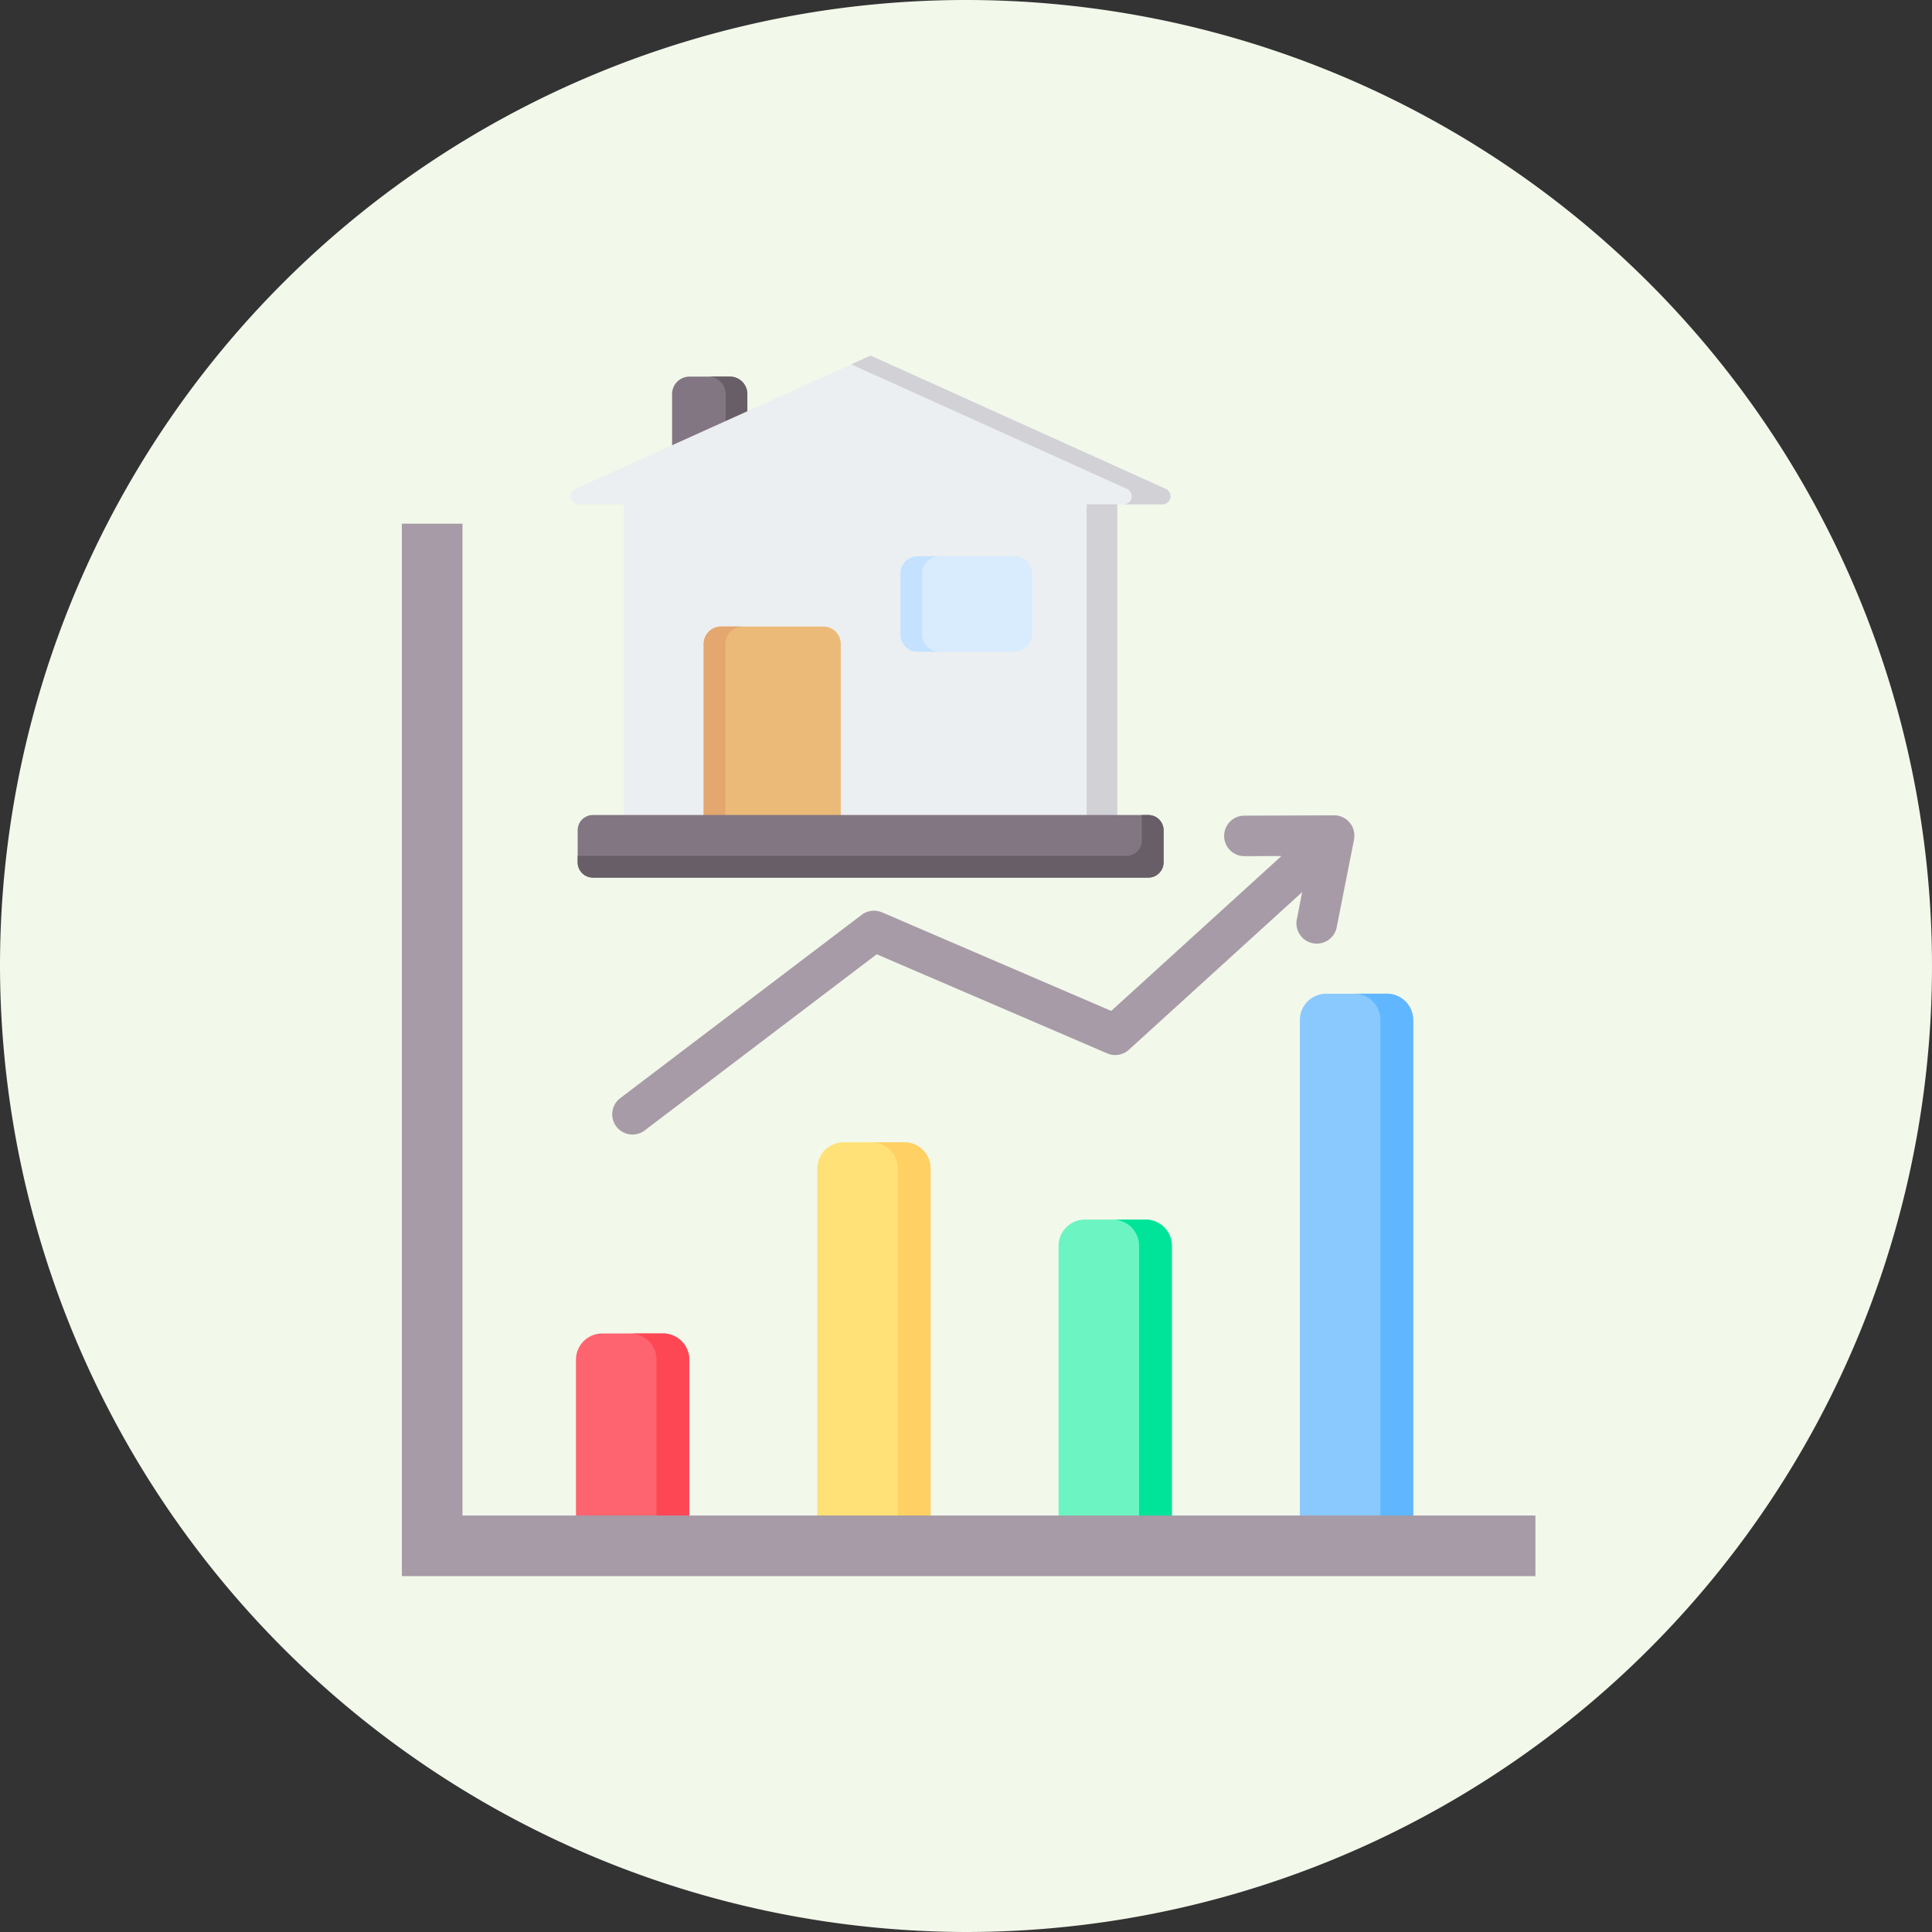 <svg xmlns="http://www.w3.org/2000/svg" width="190" height="190" viewBox="0 0 190 190">
  <rect x="0" y="0" width="190" height="190" fill="#333333" stroke="none"/>
  <g id="Group_16230" data-name="Group 16230" transform="translate(5482 -3723)">
    <path id="Path_2469" data-name="Path 2469" d="M95,190A95,95,0,1,0,0,95,95.183,95.183,0,0,0,95,190Z" transform="translate(-5482 3723)" fill="#f2f8ea"/>
    <g id="_002-market" data-name="002-market" transform="translate(-5475.571 3741.973)">
      <g id="Group_16224" data-name="Group 16224" transform="translate(49.709 16)">
        <path id="Path_2429" data-name="Path 2429" d="M141.077,24.251h3.976a1.716,1.716,0,0,1,1.711,1.711V34.4a1.716,1.716,0,0,1-1.711,1.711h-3.976a1.716,1.716,0,0,1-1.711-1.711v-8.44A1.716,1.716,0,0,1,141.077,24.251Z" transform="translate(-129.408 -22.188)" fill="#837683" fill-rule="evenodd"/>
        <path id="Path_2430" data-name="Path 2430" d="M153.557,24.251H155.7a1.716,1.716,0,0,1,1.711,1.711V34.4a1.716,1.716,0,0,1-1.711,1.711h-2.138a1.716,1.716,0,0,0,1.711-1.711v-8.44A1.716,1.716,0,0,0,153.557,24.251Z" transform="translate(-140.051 -22.188)" fill="#685e68" fill-rule="evenodd"/>
        <path id="Path_2431" data-name="Path 2431" d="M153.287,30.627V63.609H104.767V30.627h-4.424a.8.8,0,0,1-.33-1.532L129.027,16,158.04,29.1a.8.8,0,0,1-.33,1.532h-4.423Z" transform="translate(-99.544 -16)" fill="#eceff1" fill-rule="evenodd"/>
        <path id="Path_2432" data-name="Path 2432" d="M235.993,30.627V63.609h-3.018V30.627ZM209.828,16.86,236.935,29.1a.8.8,0,0,1-.33,1.532h3.812a.8.8,0,0,0,.33-1.532L211.734,16Z" transform="translate(-182.251 -16)" fill="#d1d1d6" fill-rule="evenodd"/>
        <path id="Path_2433" data-name="Path 2433" d="M230.863,94.9H240.4a1.716,1.716,0,0,1,1.711,1.711v5.968a1.716,1.716,0,0,1-1.711,1.711h-9.539a1.716,1.716,0,0,1-1.711-1.711V96.612A1.716,1.716,0,0,1,230.863,94.9Z" transform="translate(-196.743 -75.171)" fill="#d8ecfe" fill-rule="evenodd"/>
        <path id="Path_2434" data-name="Path 2434" d="M230.863,94.9H233a1.716,1.716,0,0,0-1.711,1.711v5.968A1.716,1.716,0,0,0,233,104.29h-2.138a1.716,1.716,0,0,1-1.711-1.711V96.612A1.716,1.716,0,0,1,230.863,94.9Z" transform="translate(-196.743 -75.171)" fill="#c4e2ff" fill-rule="evenodd"/>
        <path id="Path_2435" data-name="Path 2435" d="M153.495,122.546h10.063a1.716,1.716,0,0,1,1.711,1.711v19.012a1.716,1.716,0,0,1-1.711,1.711H153.495a1.716,1.716,0,0,1-1.711-1.711V124.257A1.716,1.716,0,0,1,153.495,122.546Z" transform="translate(-138.721 -95.904)" fill="#ecba78" fill-rule="evenodd"/>
        <path id="Path_2436" data-name="Path 2436" d="M153.495,122.546h2.138a1.716,1.716,0,0,0-1.711,1.711v19.012a1.716,1.716,0,0,0,1.711,1.711h-2.138a1.716,1.716,0,0,1-1.711-1.711V124.257A1.716,1.716,0,0,1,153.495,122.546Z" transform="translate(-138.721 -95.904)" fill="#e3a76f" fill-rule="evenodd"/>
        <path id="Path_2437" data-name="Path 2437" d="M103.742,196.673h54.621a1.5,1.5,0,0,1,1.5,1.5v3.158a1.5,1.5,0,0,1-1.5,1.5H103.742a1.5,1.5,0,0,1-1.5-1.5V198.17A1.5,1.5,0,0,1,103.742,196.673Z" transform="translate(-101.57 -151.495)" fill="#837683" fill-rule="evenodd"/>
        <path id="Path_2438" data-name="Path 2438" d="M157.722,196.673h.642a1.5,1.5,0,0,1,1.5,1.5v3.158a1.5,1.5,0,0,1-1.5,1.5H103.742a1.5,1.5,0,0,1-1.5-1.5v-.642h53.98a1.5,1.5,0,0,0,1.5-1.5v-2.516Z" transform="translate(-101.57 -151.495)" fill="#685e68" fill-rule="evenodd"/>
      </g>
      <g id="Group_16226" data-name="Group 16226" transform="translate(33.092 32.529)">
        <path id="Path_2439" data-name="Path 2439" d="M104.145,400.573h5.984a2.584,2.584,0,0,1,2.579,2.579v16.216a2.584,2.584,0,0,1-2.579,2.579h-5.984a2.584,2.584,0,0,1-2.579-2.579V403.152A2.584,2.584,0,0,1,104.145,400.573Z" transform="translate(-84.444 -320.937)" fill="#fe646f" fill-rule="evenodd"/>
        <path id="Path_2440" data-name="Path 2440" d="M122.915,400.573h3.224a2.584,2.584,0,0,1,2.579,2.579v16.217a2.584,2.584,0,0,1-2.579,2.579h-3.224a2.584,2.584,0,0,0,2.579-2.579V403.152A2.584,2.584,0,0,0,122.915,400.573Z" transform="translate(-100.454 -320.937)" fill="#fd4755" fill-rule="evenodd"/>
        <path id="Path_2441" data-name="Path 2441" d="M199.046,325.4h5.984a2.584,2.584,0,0,1,2.579,2.579v35.014a2.584,2.584,0,0,1-2.579,2.579h-5.984a2.584,2.584,0,0,1-2.579-2.579V327.98A2.584,2.584,0,0,1,199.046,325.4Z" transform="translate(-155.614 -264.562)" fill="#ffe177" fill-rule="evenodd"/>
        <path id="Path_2442" data-name="Path 2442" d="M217.817,325.4h3.224a2.584,2.584,0,0,1,2.579,2.579v35.014a2.584,2.584,0,0,1-2.579,2.579h-3.224a2.584,2.584,0,0,0,2.579-2.579V327.98A2.584,2.584,0,0,0,217.817,325.4Z" transform="translate(-171.625 -264.562)" fill="#ffd064" fill-rule="evenodd"/>
        <path id="Path_2443" data-name="Path 2443" d="M293.948,355.788h5.984a2.584,2.584,0,0,1,2.579,2.579v27.415a2.584,2.584,0,0,1-2.579,2.579h-5.984a2.584,2.584,0,0,1-2.579-2.579V358.367A2.584,2.584,0,0,1,293.948,355.788Z" transform="translate(-226.785 -287.351)" fill="#6cf5c2" fill-rule="evenodd"/>
        <path id="Path_2444" data-name="Path 2444" d="M312.719,355.788h3.224a2.584,2.584,0,0,1,2.579,2.579v27.415a2.584,2.584,0,0,1-2.579,2.579h-3.224a2.584,2.584,0,0,0,2.579-2.579V358.367A2.584,2.584,0,0,0,312.719,355.788Z" transform="translate(-242.797 -287.351)" fill="#00e499" fill-rule="evenodd"/>
        <path id="Path_2445" data-name="Path 2445" d="M388.85,266.953h5.984a2.584,2.584,0,0,1,2.579,2.579v49.629a2.584,2.584,0,0,1-2.579,2.579H388.85a2.584,2.584,0,0,1-2.579-2.579V269.532A2.584,2.584,0,0,1,388.85,266.953Z" transform="translate(-297.956 -220.729)" fill="#8ac9fe" fill-rule="evenodd"/>
        <path id="Path_2446" data-name="Path 2446" d="M407.621,266.953h3.224a2.584,2.584,0,0,1,2.579,2.579v49.629a2.584,2.584,0,0,1-2.579,2.579h-3.224a2.584,2.584,0,0,0,2.579-2.579V269.532A2.584,2.584,0,0,0,407.621,266.953Z" transform="translate(-313.968 -220.729)" fill="#60b7ff" fill-rule="evenodd"/>
        <g id="Group_16225" data-name="Group 16225" transform="translate(0 0)">
          <path id="Path_2447" data-name="Path 2447" d="M119.069,227.774a1.991,1.991,0,1,1-2.407-3.172l23.731-18.019a1.991,1.991,0,0,1,1.99-.243l0-.007,22.551,9.7L181.675,200.8l-3.688.014a1.993,1.993,0,0,1,0-3.985l8.866-.032a1.993,1.993,0,0,1,1.956,2.375h.006l-1.72,8.7a2,2,0,0,1-3.923-.766l.546-2.764-16.976,15.444a2,2,0,0,1-2.2.423l-22.67-9.748Z" transform="translate(-95.174 -168.117)" fill="#a79ba7" fill-rule="evenodd"/>
          <path id="Path_2448" data-name="Path 2448" d="M39.052,179.639H144.571v5.96H33.092V82.1h5.96Z" transform="translate(-33.092 -82.1)" fill="#a79ba7" fill-rule="evenodd"/>
        </g>
      </g>
    </g>
  </g>
</svg>
